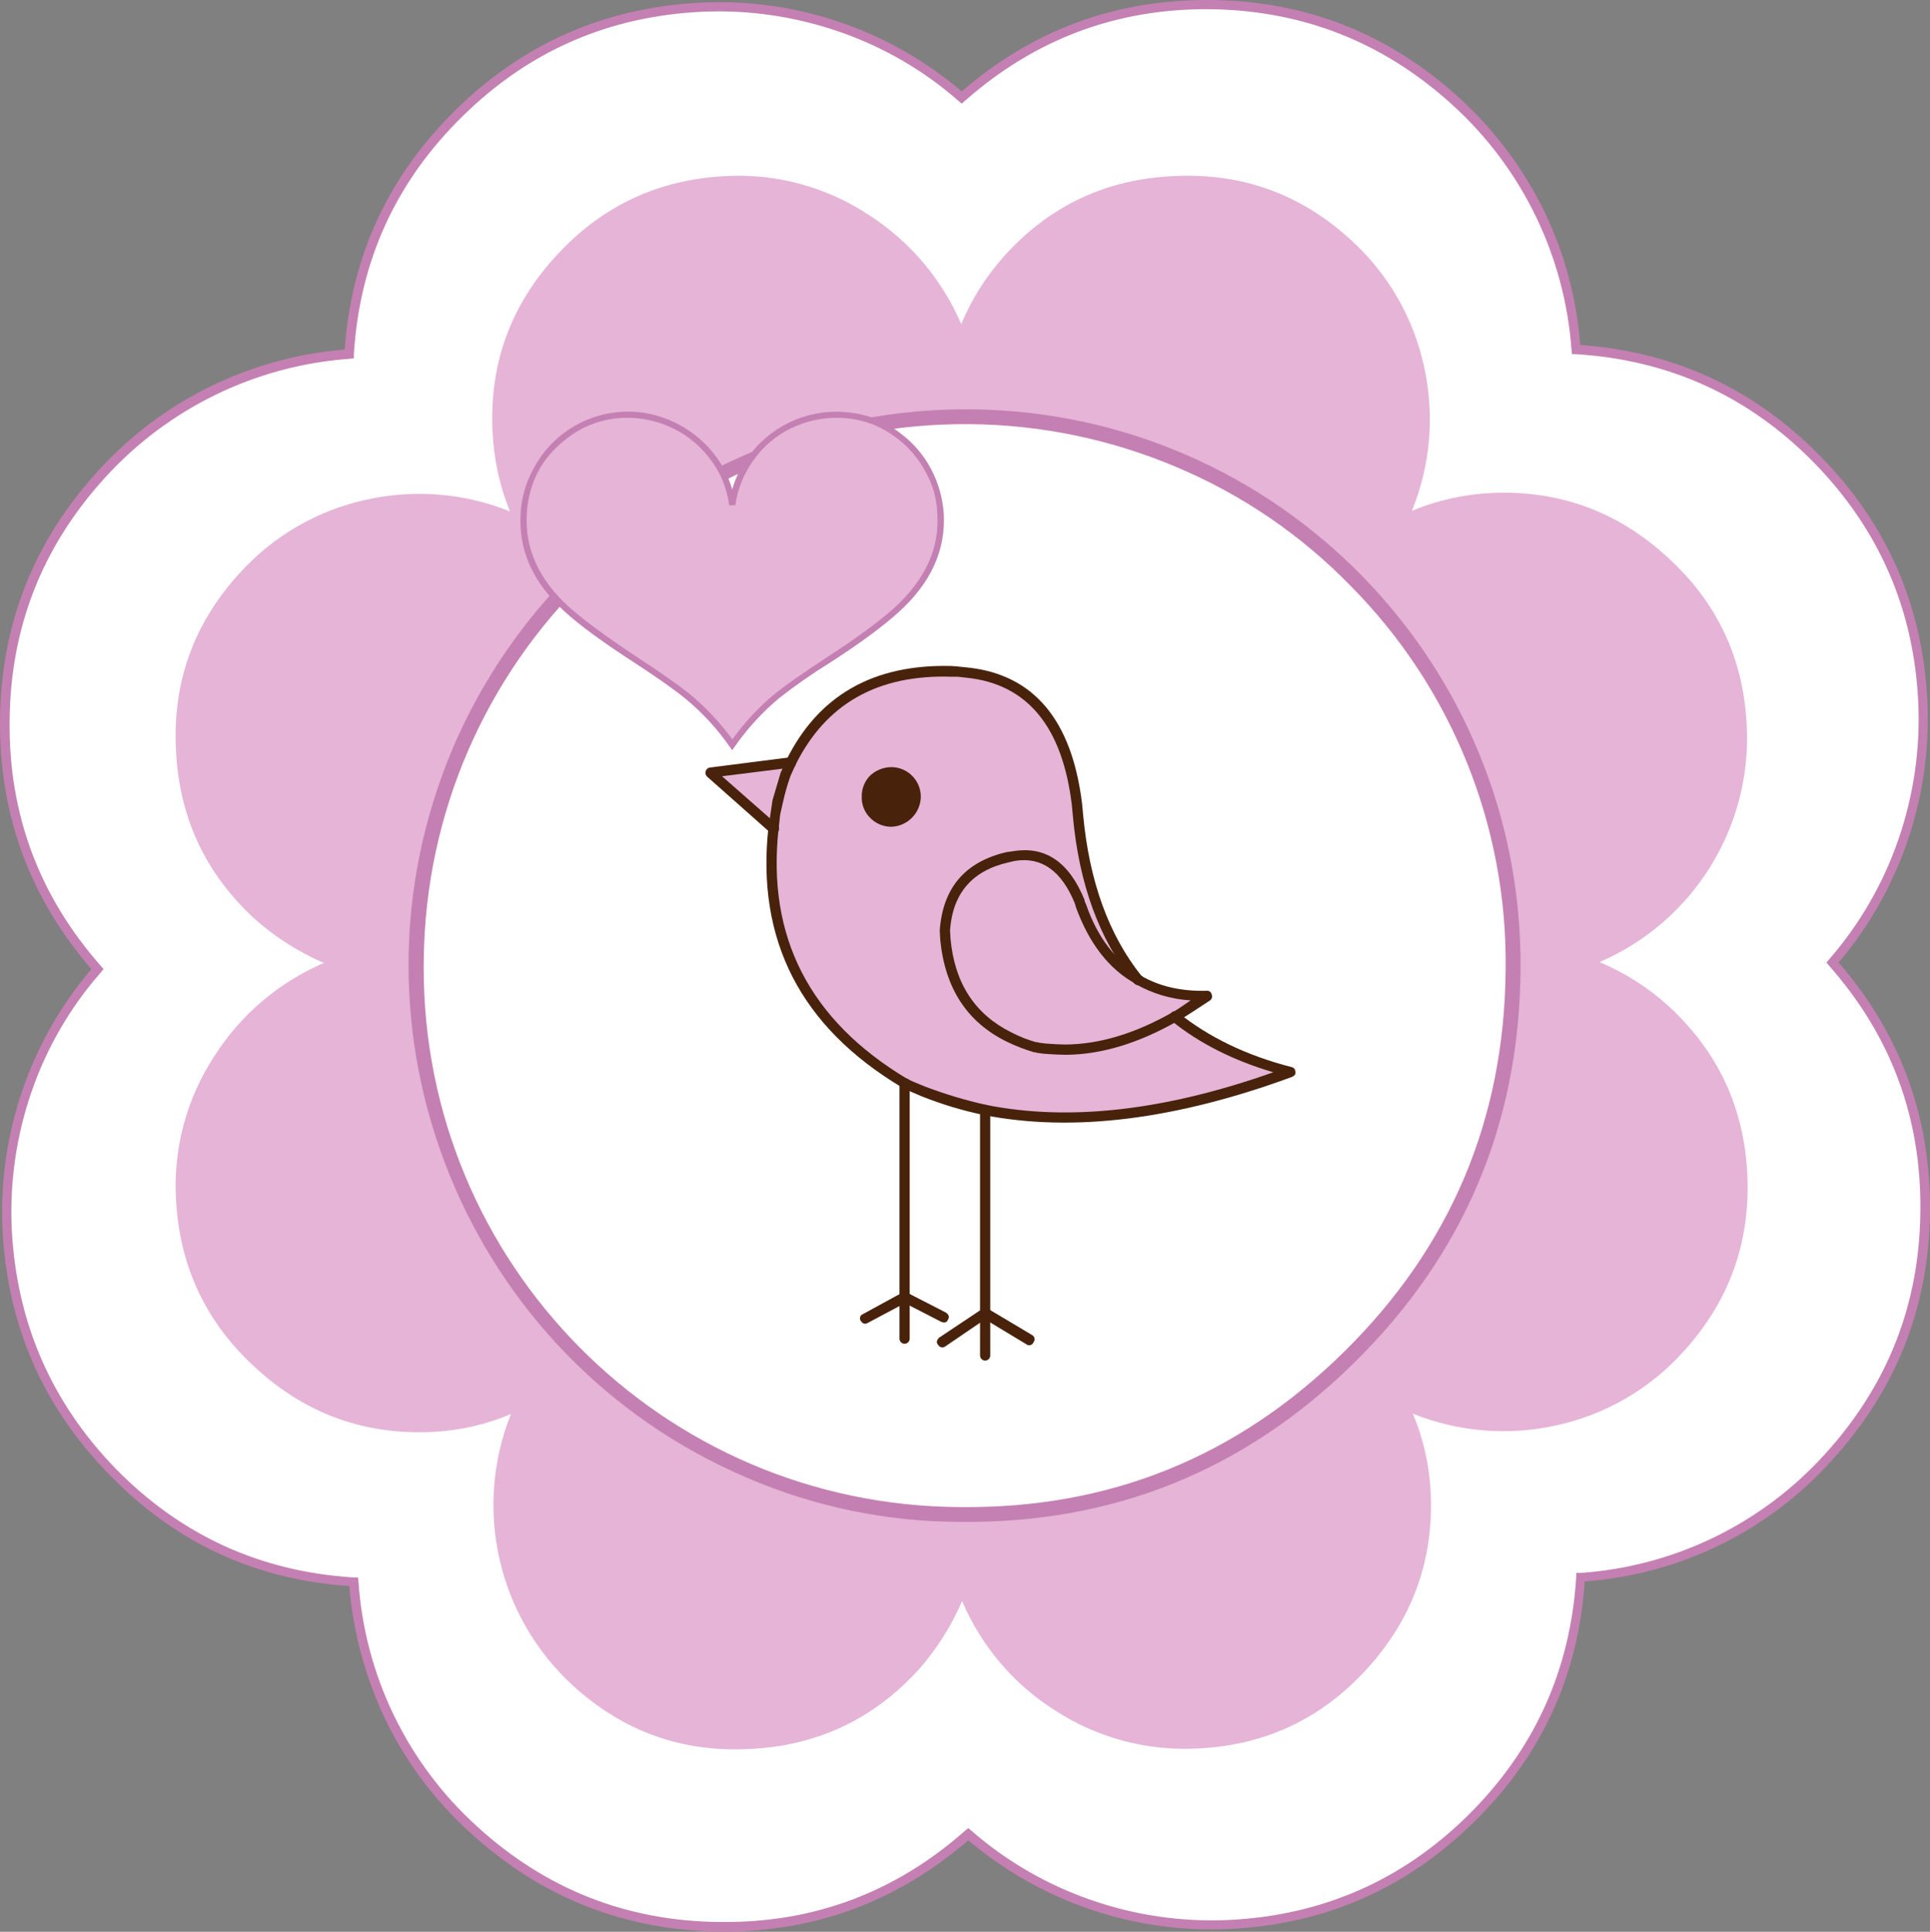 <?xml version="1.0" encoding="iso-8859-1"?>
<!-- Generator: Adobe Illustrator 20.1.0, SVG Export Plug-In . SVG Version: 6.00 Build 0)  -->
<svg version="1.0" id="Layer_1" xmlns="http://www.w3.org/2000/svg" xmlns:xlink="http://www.w3.org/1999/xlink" x="0px" y="0px"
	 viewBox="0 0 802.76 803.31" enable-background="new 0 0 802.76 803.31" xml:space="preserve">
<rect x="0" y="0" width="802.76" height="803.31" fill="#808080" stroke="none"/>
<title>babygirl_0020</title>
<path fill="#FFFFFF" d="M145.28,147.29c-19.202,1.23-37.991,6.128-55.35,14.43c-18.058,8.601-34.267,20.638-47.72,35.44
	C15.63,226.447,2.27,260.827,2.13,300.3C1.983,339.493,14.777,373.727,40.51,403c-12.619,14.536-22.402,31.309-28.84,49.45
	c-6.76,18.831-9.708,38.819-8.67,58.8c1.84,39.473,16.687,73.217,44.54,101.23c27.573,27.873,60.8,43.013,99.68,45.42
	c1.369,19.216,6.332,38.004,14.63,55.39c8.519,18.094,20.553,34.312,35.4,47.71c29.127,26.6,63.413,39.97,102.86,40.11
	c39.167,0.14,73.383-12.663,102.65-38.41c14.523,12.626,31.287,22.416,49.42,28.86c18.812,6.771,38.783,9.729,58.75,8.7
	c39.447-1.84,73.17-16.697,101.17-44.57c27.853-27.587,42.983-60.833,45.39-99.74c19.21-1.335,37.992-6.303,55.35-14.64
	c18.102-8.528,34.324-20.575,47.72-35.44c26.573-29.127,39.93-63.417,40.07-102.87c0.14-39.193-12.657-73.433-38.39-102.72
	c12.619-14.536,22.402-31.309,28.84-49.45c6.769-18.826,9.727-38.81,8.7-58.79c-1.853-39.487-16.697-73.237-44.53-101.25
	c-27.573-27.86-60.803-42.997-99.69-45.41c-1.334-19.218-6.298-38.01-14.63-55.38c-8.565-18.028-20.519-34.239-35.21-47.75
	C576.453,15.643,542.097,2.27,502.65,2.13C463.483,1.983,429.267,14.787,400,40.54c-14.523-12.626-31.287-22.416-49.42-28.86
	C331.77,4.917,311.802,1.966,291.84,3c-39.333,1.84-73.057,16.697-101.17,44.57C162.817,75.143,147.687,108.383,145.28,147.29z"/>
<path fill="#C480B2" d="M143.37,145.38c-39.395,3.159-76.102,21.223-102.64,50.51C13.863,225.297,0.287,259.96,0,299.88
	C-0.273,338.933,12.393,373.307,38,403C12.402,433.091-0.803,471.787,1.06,511.25c1.96,39.9,16.877,73.997,44.75,102.29
	c27.333,28.067,60.49,43.4,99.47,46c1.617,19.292,6.719,38.13,15.06,55.6c8.667,17.835,20.694,33.831,35.42,47.11
	c29.407,26.88,64.047,40.547,103.92,41c39.033,0.28,73.39-12.387,103.07-38c30.105,25.511,68.739,38.703,108.16,36.93
	c39.873-1.84,73.95-16.697,102.23-44.57c28.047-27.5,43.38-60.833,46-100c39.533-2.821,76.419-20.906,102.86-50.43
	c26.887-29.453,40.47-64.047,40.75-103.78c0.28-39.2-12.387-73.58-38-103.14c25.519-30.141,38.713-68.807,36.94-108.26
	c-1.84-39.9-16.687-73.997-44.54-102.29c-27.487-28.06-60.783-43.48-99.89-46.26c-1.447-19.229-6.484-38.016-14.85-55.39
	c-8.698-17.872-20.715-33.927-35.41-47.31C577.587,13.87,543.017,0.287,503.29,0C464.117-0.273,429.687,12.393,400,38
	C369.942,12.407,331.274-0.796,291.84,1.07c-39.893,1.953-73.97,16.807-102.23,44.56c-28.04,27.5-43.453,60.747-46.24,99.74
	 M147.19,148.98v-1.7c2.407-38.767,17.463-71.733,45.17-98.9C219.933,21.22,253.147,6.723,292,4.89
	c19.353-0.883,38.698,1.927,57,8.28c18.297,6.277,35.191,16.071,49.73,28.83l1.27,1.09l1.27-1.09
	c29.153-25.733,63.087-38.46,101.8-38.18c38.74,0.427,72.463,13.727,101.17,39.9c28.952,26.345,46.649,62.824,49.42,101.87l0.21,1.7
	h1.7c38.74,2.407,71.683,17.407,98.83,45c27.147,27.733,41.64,60.98,43.48,99.74c0.89,19.382-1.917,38.757-8.27,57.09
	c-6.323,18.325-16.119,35.261-28.85,49.88l-1.06,1.27l1.06,1.27c25.733,29.147,38.4,63.103,38,101.87
	c-0.28,38.767-13.5,72.51-39.66,101.23c-26.239,29.057-62.739,46.787-101.8,49.45h-1.7v1.7c-2.407,38.767-17.407,71.803-45,99.11
	c-27.573,27.167-60.8,41.67-99.68,43.51c-19.353,0.883-38.698-1.927-57-8.28c-18.344-6.324-35.294-16.13-49.92-28.88l-1.27-1.06
	l-1.27,1.06c-29.127,25.747-63.06,38.413-101.8,38c-38.74-0.28-72.463-13.51-101.17-39.69
	c-29.044-26.277-46.751-62.803-49.39-101.88l-0.21-1.7h-1.7c-38.74-2.407-71.683-17.407-98.83-45
	C21.353,583.26,6.86,549.933,4.88,511c-0.89-19.382,1.916-38.757,8.27-57.09c6.299-18.258,16.099-35.113,28.85-49.62l1.06-1.29
	L42,401.74C16.267,372.58,3.6,338.627,4,299.88c0.28-38.767,13.5-72.51,39.66-101.23c26.322-28.97,62.796-46.681,101.84-49.45
	L147.19,148.98z"/>
<path fill="#E5B4D6" d="M152.49,207.77c-20.469,4.412-39.019,15.182-53,30.77c-18.947,20.8-27.713,45.207-26.3,73.22
	c1.273,28.16,12.303,51.717,33.09,70.67c8.466,7.46,18.058,13.534,28.42,18c-18.759,8.068-34.65,21.603-45.6,38.84
	c-11.479,17.536-17.054,38.282-15.91,59.21c1.413,28.153,12.513,51.64,33.3,70.46c20.667,18.96,45.057,27.803,73.17,26.53
	c11.314-0.516,22.445-3.045,32.87-7.47c-15.761,39.376-5.458,84.398,25.86,113c20.787,18.96,45.177,27.733,73.17,26.32
	c28.14-1.273,51.68-12.31,70.62-33.11c7.46-8.473,13.535-18.071,18-28.44c7.983,18.808,21.529,34.724,38.82,45.61
	c17.569,11.353,38.283,16.849,59.17,15.7c28-1.273,51.47-12.31,70.41-33.11c18.94-20.8,27.777-45.207,26.51-73.22
	c-0.532-11.313-3.043-22.445-7.42-32.89c18.919,7.605,39.696,9.307,59.6,4.88c20.469-4.412,39.019-15.182,53-30.77
	c18.947-20.8,27.783-45.277,26.51-73.43c-1.273-28-12.303-51.487-33.09-70.46c-8.388-7.564-17.997-13.65-28.42-18
	c38.857-16.701,63.281-55.752,61.29-98c-1.273-28.153-12.303-51.64-33.09-70.46c-20.747-19.013-45.117-27.887-73.11-26.62
	c-11.376,0.549-22.571,3.062-33.09,7.43c7.727-18.972,9.502-39.845,5.09-59.85c-4.401-20.486-15.163-39.057-30.75-53.06
	c-20.787-18.947-45.247-27.713-73.38-26.3c-28.153,1.273-51.623,12.31-70.41,33.11c-7.564,8.395-13.65,18.011-18,28.44
	c-8.059-18.767-21.587-34.668-38.82-45.63c-17.527-11.491-38.273-17.07-59.2-15.92c-28.133,1.413-51.673,12.52-70.62,33.32
	c-18.947,20.667-27.713,45.073-26.3,73.22c0.541,11.29,2.978,22.409,7.21,32.89C193.171,205.045,172.394,203.343,152.49,207.77z"/>
<path fill="#FFFFFF" d="M403.18,173.18c-62.92-0.567-116.86,21.293-161.82,65.58s-67.723,97.907-68.29,160.86
	c-0.567,63.1,21.28,117.077,65.54,161.93c44.107,44.967,97.69,67.743,160.75,68.33s117-21.2,161.82-65.36
	c44.96-44.287,67.723-97.91,68.29-160.87c0.567-63.1-21.207-117.147-65.32-162.14C519.897,196.663,466.24,173.887,403.18,173.18z"/>
<path fill="#C480B2" d="M188.34,311.12c-49.83,117.65,5,253.44,122.58,303.48c27.939,12.014,58.028,18.223,88.44,18.25
	c63.76,0.707,118.407-21.363,163.94-66.21s68.58-99.18,69.14-163c1.45-127.46-100.7-232-228.17-233.42h-0.88
	C309.87,169.585,225.1,225.126,188.34,311.12 M176.25,399.62c1.09-124.38,102.81-224.33,227.19-223.24
	c29.494,0.261,58.649,6.312,85.81,17.81c27.255,11.439,51.924,28.258,72.53,49.45c42.093,42.438,65.329,100.034,64.47,159.8
	c-0.567,62.253-22.983,115.167-67.25,158.74c-44.4,43.72-97.633,65.227-159.7,64.52c-123.755-0.558-223.626-101.333-223.068-225.088
	C176.235,400.948,176.241,400.284,176.25,399.62z"/>
<path fill="#E5B4D6" d="M322.38,338.29l4.24-16.13l2.33-5.09l-33.3,4.24l26.09,23.13L322.38,338.29z"/>
<path fill="#E5B4D6" d="M402.33,279.71l-4-0.42h-2.54c-31.693-0.993-53.957,11.6-66.79,37.78l-2.33,5.09l-3.18,11.25l-1.7,11
	c-5.087,45.84,13.083,81.21,54.51,106.11l0.64,0.21l7,3.18c8.424,3.179,17.071,5.732,25.87,7.64
	c36.9,7.333,79.177,2.027,126.83-15.92c-18.947-4.813-34.923-12.453-47.93-22.92c-15.693,9.053-30.75,13.65-45.17,13.79
	c-2,0-4.97-0.14-8.91-0.42l-3.61-0.64h-0.21c-3.885-1.015-7.653-2.436-11.24-4.24c-15.713-7.893-24.57-21.39-26.57-40.49v-3.82
	c1.133-16.413,9.76-26.53,25.88-30.35l3.18-0.42c12-1.84,20.977,4.457,26.93,18.89l0.64,1.91
	c5.087,14.287,13.003,24.403,23.75,30.35c-14.14-17.547-22.473-40.327-25-68.34l-0.38-4.46c-4.24-33.813-19.44-52.063-45.6-54.75
	 M360.62,331.29c0.04-2.657,1.018-5.214,2.76-7.22c2.009-1.896,4.658-2.967,7.42-3c2.67-0.124,5.249,0.981,7,3
	c2.005,1.869,3.154,4.479,3.18,7.22c0.094,2.765-1.076,5.423-3.18,7.22c-1.553,2-3.887,3-7,3c-2.782,0.068-5.467-1.018-7.42-3
	c-1.799-1.978-2.794-4.556-2.79-7.23l0,0L360.62,331.29z"/>
<path fill="#49220C" d="M377.73,324.07c-1.751-2.019-4.33-3.124-7-3c-2.762,0.033-5.411,1.104-7.42,3
	c-1.742,2.006-2.72,4.563-2.76,7.22c-0.01,2.666,0.974,5.24,2.76,7.22c1.953,1.982,4.638,3.068,7.42,3c3.113,0,5.447-1,7-3
	c2.104-1.797,3.274-4.455,3.18-7.22C380.884,328.549,379.735,325.939,377.73,324.07z"/>
<path fill="#E5B4D6" d="M393,386.89v3.82c2,19.1,10.837,32.61,26.51,40.53c3.587,1.804,7.355,3.225,11.24,4.24H431l3.61,0.64
	c3.96,0.28,6.93,0.42,8.91,0.42c14.42-0.14,29.477-4.737,45.17-13.79c5.373-3.253,9.827-6.153,13.36-8.7
	c-11.173,0.28-20.717-1.983-28.63-6.79c-10.747-5.94-18.663-16.057-23.75-30.35L449,375c-5.94-14.433-14.917-20.73-26.93-18.89
	l-3.18,0.42C402.763,360.357,394.133,370.477,393,386.89z"/>
<path fill="#49220C" d="M395.76,281.41h2.54l3.82,0.42c25.167,2.667,39.73,20.28,43.69,52.84l0.42,4.46
	c2.547,28.44,11.03,51.643,25.45,69.61c0.847,1.133,1.847,1.203,3,0.21c0.472-0.362,0.779-0.899,0.85-1.49
	c0.007-0.565-0.226-1.106-0.64-1.49c-13.713-17.12-21.843-39.543-24.39-67.27l-0.42-4.46c-4.24-34.807-20.077-53.693-47.51-56.66
	l-4.24-0.42h0.42l-3-0.21c-32.5-0.847-55.417,12.243-68.75,39.27c-0.707,1.273-0.423,2.193,0.85,2.76
	c0.839,0.657,2.052,0.51,2.709-0.33c0.123-0.157,0.221-0.333,0.291-0.52C343.437,292.663,365.073,280.423,395.76,281.41z"/>
<path fill="#49220C" d="M329.8,315.16c-0.866-0.542-2.008-0.279-2.55,0.587c-0.092,0.147-0.163,0.306-0.21,0.473l-2.33,5.09
	l-3.39,11.46l-1.7,11.46c0,1.553,0.637,2.33,1.91,2.33c1.553,0.28,2.33-0.357,2.33-1.91l0.64-5.94l1.06-4.67
	c0.825-3.812,1.887-7.57,3.18-11.25l2.12-4.67c0.56-1.008,0.197-2.279-0.81-2.84L329.8,315.16z"/>
<path fill="#49220C" d="M358.43,331.28c-0.115,3.243,1.111,6.39,3.39,8.7c2.315,2.449,5.54,3.832,8.91,3.82
	c6.779-0.224,12.183-5.738,12.27-12.52c-0.016-6.771-5.499-12.258-12.27-12.28c-3.321,0.027-6.507,1.318-8.91,3.61
	c-2.234,2.339-3.453,5.466-3.39,8.7 M362.67,331.31c-0.057-2.112,0.702-4.164,2.12-5.73c1.629-1.476,3.742-2.305,5.94-2.33
	c2.079-0.016,4.073,0.827,5.51,2.33c1.599,1.479,2.517,3.552,2.54,5.73c0.033,4.418-3.521,8.027-7.94,8.06c0,0,0,0,0,0h-0.12
	c-2.217,0.081-4.369-0.763-5.94-2.33c-1.466-1.548-2.229-3.632-2.11-5.76l0,0L362.67,331.31z"/>
<path fill="#49220C" d="M390.88,386.89l0.21,4c2,20.093,11.19,34.17,27.57,42.23c3.686,1.802,7.516,3.293,11.45,4.46h0.64l0.42,0.21
	l3.18,0.42c3.96,0.28,7,0.42,9.12,0.42c14.707-0.14,30.12-4.807,46.24-14c0.976-0.517,1.349-1.727,0.832-2.703
	c-0.055-0.104-0.12-0.204-0.192-0.297c-0.143-0.567-0.691-0.934-1.27-0.85c-0.5-0.151-1.041-0.074-1.48,0.21
	c-15.413,8.773-30.19,13.23-44.33,13.37c-2,0-4.827-0.14-8.48-0.42l-3-0.42l-0.42-0.21H431l0.42,0.21
	c-3.75-1.017-7.378-2.439-10.82-4.24c-15.127-7.52-23.54-20.467-25.24-38.84l-0.21-3.61c1.133-15.42,9.263-24.83,24.39-28.23
	l2.76-0.64c11.027-1.7,19.297,4.243,24.81,17.83l0.42,1.49c5.513,15.14,13.783,25.75,24.81,31.83c1.273,0.847,2.193,0.563,2.76-0.85
	c0.847-1.273,0.563-2.193-0.85-2.76c-10.18-5.8-17.673-15.563-22.48-29.29l-0.64-1.49v-0.42c-6.36-15.707-16.187-22.497-29.48-20.37
	l-3,0.42C401.41,358.357,392.153,369.203,390.88,386.89z"/>
<path fill="#49220C" d="M377.73,448.86l0.64,0.21c-0.616-0.442-1.362-0.667-2.12-0.64c-1.187,0.043-2.113,1.04-2.07,2.227
	c0.035,0.966,0.71,1.789,1.65,2.013l7.42,3.18c8.451,3.372,17.181,5.998,26.09,7.85c1.171,0.235,2.31-0.524,2.545-1.695
	c0.235-1.171-0.524-2.31-1.695-2.545c-8.659-1.919-17.165-4.473-25.45-7.64C380.913,450.267,378.577,449.28,377.73,448.86z"/>
<path fill="#49220C" d="M358,549.24c0.847,1.273,1.847,1.557,3,0.85l16.33-8.7c1.055-0.585,1.435-1.915,0.85-2.97
	c-0.585-1.055-1.915-1.435-2.97-0.85l-16.33,8.91c-0.958,0.371-1.434,1.448-1.063,2.406C357.865,549.01,357.927,549.129,358,549.24z
	"/>
<path fill="#49220C" d="M376.25,537.35c-1.029-0.142-1.978,0.576-2.12,1.604c-0.024,0.171-0.024,0.344,0,0.516v17.19
	c-0.002,1.171,0.945,2.122,2.116,2.125c1.171,0.002,2.122-0.945,2.124-2.116c0-0.003,0-0.006,0-0.009l0,0v-17.18
	c0.148-1.028-0.565-1.981-1.593-2.129C376.602,537.326,376.425,537.326,376.25,537.35z"/>
<path fill="#49220C" d="M411.88,546.05c0.002-1.171-0.945-2.122-2.116-2.125c-1.171-0.002-2.122,0.945-2.124,2.116
	c0,0.003,0,0.006,0,0.009l0,0v17.61c-0.002,1.171,0.945,2.122,2.116,2.125c1.171,0.002,2.122-0.945,2.124-2.116
	c0-0.003,0-0.006,0-0.009l0,0V546.05z"/>
<path fill="#49220C" d="M429.9,558.15c0.681-0.87,0.527-2.127-0.343-2.808c-0.093-0.073-0.192-0.137-0.297-0.192l-18.45-11
	c-1.133-0.707-2.133-0.423-3,0.85c-0.657,0.839-0.51,2.052,0.33,2.709c0.157,0.123,0.333,0.221,0.52,0.291l18.24,11
	c0.839,0.657,2.052,0.51,2.709-0.33C429.733,558.513,429.831,558.337,429.9,558.15z"/>
<path fill="#49220C" d="M411.45,544.78c-0.484-0.912-1.616-1.26-2.528-0.776c-0.175,0.093-0.334,0.213-0.472,0.356l-17.82,11.88
	c-1.133,1.133-1.273,2.133-0.42,3c0.517,0.976,1.727,1.349,2.703,0.832c0.104-0.055,0.204-0.12,0.297-0.192L411,547.75
	C412.007,547.043,412.157,546.053,411.45,544.78z"/>
<path fill="#49220C" d="M394.27,548.81c0.707-1.133,0.423-2.133-0.85-3l-16.12-8.28c-1.133-0.707-2.133-0.423-3,0.85
	c-0.58,0.998-0.242,2.277,0.756,2.857c0.001,0.001,0.003,0.002,0.004,0.003l0.3,0.14l16.12,8.28
	C392.92,550.227,393.85,549.943,394.27,548.81z"/>
<path fill="#49220C" d="M376.25,448.43c-1.029-0.142-1.978,0.576-2.12,1.604c-0.024,0.171-0.024,0.344,0,0.516v88.92
	c-0.002,1.171,0.945,2.122,2.116,2.125c1.171,0.002,2.122-0.945,2.124-2.116c0-0.003,0-0.006,0-0.009l0,0v-88.92
	c0.142-1.029-0.576-1.978-1.604-2.12C376.594,448.406,376.421,448.406,376.25,448.43z"/>
<path fill="#49220C" d="M411.88,461.59c-0.002-1.171-0.954-2.118-2.124-2.116c-1.167,0.003-2.113,0.948-2.116,2.116l0,0v84.46
	c-0.002,1.171,0.945,2.122,2.116,2.125c1.171,0.002,2.122-0.945,2.124-2.116c0-0.003,0-0.006,0-0.009l0,0V461.59z"/>
<path fill="#49220C" d="M378.15,451.62c0.707-1.133,0.423-2.133-0.85-3c-40.58-24.333-58.397-59-53.45-104
	c0.28-1.273-0.357-2.05-1.91-2.33c-1.273-0.28-2.05,0.357-2.33,1.91c-5.087,46.833,13.437,82.833,55.57,108
	c0.869,0.682,2.126,0.53,2.808-0.339C378.048,451.784,378.102,451.704,378.15,451.62z"/>
<path fill="#49220C" d="M331.07,316.85c-0.28-1.553-1.127-2.19-2.54-1.91l-33.3,4.24c-0.812,0.116-1.478,0.7-1.7,1.49
	c-0.285,0.834-0.031,1.758,0.64,2.33l26.09,23.13c0.964,0.732,2.32,0.642,3.18-0.21c0.781-0.733,0.82-1.961,0.087-2.742
	c-0.09-0.096-0.189-0.182-0.297-0.258l-22.91-20.12l28.84-3.61c1.104-0.034,1.972-0.956,1.938-2.06
	C331.095,317.036,331.086,316.943,331.07,316.85z"/>
<path fill="#49220C" d="M471.47,406.2c-0.657,0.839-0.51,2.052,0.33,2.709c0.157,0.123,0.333,0.221,0.52,0.291
	c7.017,3.987,14.854,6.313,22.91,6.8c-3.38,2.347-5.927,4.043-7.64,5.09c-1.273,0.567-1.557,1.487-0.85,2.76
	c0.847,1.273,1.847,1.557,3,0.85c2.667-1.553,7.19-4.453,13.57-8.7c0.792-0.59,1.059-1.656,0.64-2.55
	c-0.189-0.907-1.027-1.53-1.95-1.45c-10.747,0.28-19.937-1.843-27.57-6.37c-0.87-0.68-2.127-0.526-2.807,0.345
	C471.567,406.046,471.516,406.121,471.47,406.2z"/>
<path fill="#49220C" d="M487,421.48c-0.411,0.377-0.574,0.954-0.42,1.49c-0.062,0.574,0.18,1.14,0.64,1.49
	c11.673,9.42,25.813,16.563,42.42,21.43c-45.093,15.953-84.893,20.48-119.4,13.58c-1.171-0.235-2.31,0.524-2.545,1.695
	c-0.235,1.171,0.524,2.31,1.695,2.545l0,0l0,0c36.9,7.213,79.6,1.907,128.1-15.92c1.133-0.567,1.557-1.273,1.27-2.12
	c0.056-0.921-0.583-1.74-1.49-1.91c-18.667-4.813-34.43-12.383-47.29-22.71c-0.725-0.735-1.909-0.744-2.645-0.019
	C487.202,421.163,487.089,421.314,487,421.48z"/>
<path fill="#E5B4D6" d="M217.82,213.71c-0.847,14.713,5.093,27.87,17.82,39.47c5.233,4.813,17.463,13.587,36.69,26.32
	c14.28,9.62,25.027,19.667,32.24,30.14c7.213-10.467,17.96-20.513,32.24-30.14c19.087-12.733,31.247-21.507,36.48-26.32
	c12.727-11.6,18.727-24.757,18-39.47c-0.86-13.58-6.723-24.483-17.59-32.71c-13.147-9.76-27.357-11.53-42.63-5.31
	c-15.413,6.367-24.25,17.757-26.51,34.17c-2.407-16.413-11.313-27.803-26.72-34.17c-15.273-6.227-29.413-4.457-42.42,5.31
	C224.393,189.227,218.527,200.13,217.82,213.71z"/>
<path fill="#C480B2" d="M216.54,213.93c-0.847,15,5.233,28.44,18.24,40.32c6.36,5.8,16.117,12.943,29.27,21.43
	c9.333,6.087,16.26,10.967,20.78,14.64c7.117,5.83,13.396,12.614,18.66,20.16l1.06,1.49l1.06-1.49
	c5.229-7.509,11.433-14.288,18.45-20.16c6.723-5.265,13.734-10.153,21-14.64c12.727-8.207,22.413-15.35,29.06-21.43
	c13.007-11.887,19.157-25.327,18.45-40.32c-0.409-6.601-2.216-13.04-5.3-18.89c-3.129-5.908-7.548-11.035-12.93-15
	c-6.064-4.746-13.342-7.688-21-8.49c-15.777-1.928-31.405,4.586-41.14,17.15c-3.529,4.383-6.129,9.439-7.64,14.86
	c-1.545-5.406-4.137-10.455-7.63-14.86c-4.862-6.157-11.212-10.974-18.45-14c-21.283-9.006-45.915-0.176-56.63,20.3
	c-3.211,5.799-5.026,12.267-5.3,18.89 M219.09,214.1c0.707-13.44,6.373-24.107,17-32c5.77-4.472,12.657-7.274,19.91-8.1
	c7.279-0.831,14.649,0.202,21.42,3c6.856,2.776,12.856,7.316,17.39,13.16c4.634,5.728,7.571,12.639,8.48,19.95h2.54
	c1.035-7.277,3.959-14.155,8.48-19.95c4.427-5.868,10.37-10.418,17.19-13.16c6.771-2.798,14.141-3.831,21.42-3
	c7.26,0.809,14.157,3.597,19.94,8.06c5.066,3.765,9.216,8.626,12.14,14.22c3.091,5.442,4.769,11.572,4.88,17.83
	c0.847,13.867-4.95,26.6-17.39,38.2c-6.507,5.94-16.12,13.013-28.84,21.22c-9.9,6.507-16.97,11.46-21.21,14.86
	c-6.756,5.553-12.748,11.976-17.82,19.1c-5.179-7.094-11.226-13.51-18-19.1c-4.24-3.393-11.31-8.347-21.21-14.86
	c-12.867-8.487-22.48-15.56-28.84-21.22c-12.38-11.3-18.207-24.023-17.48-38.17l0,0V214.1z"/>
</svg>
